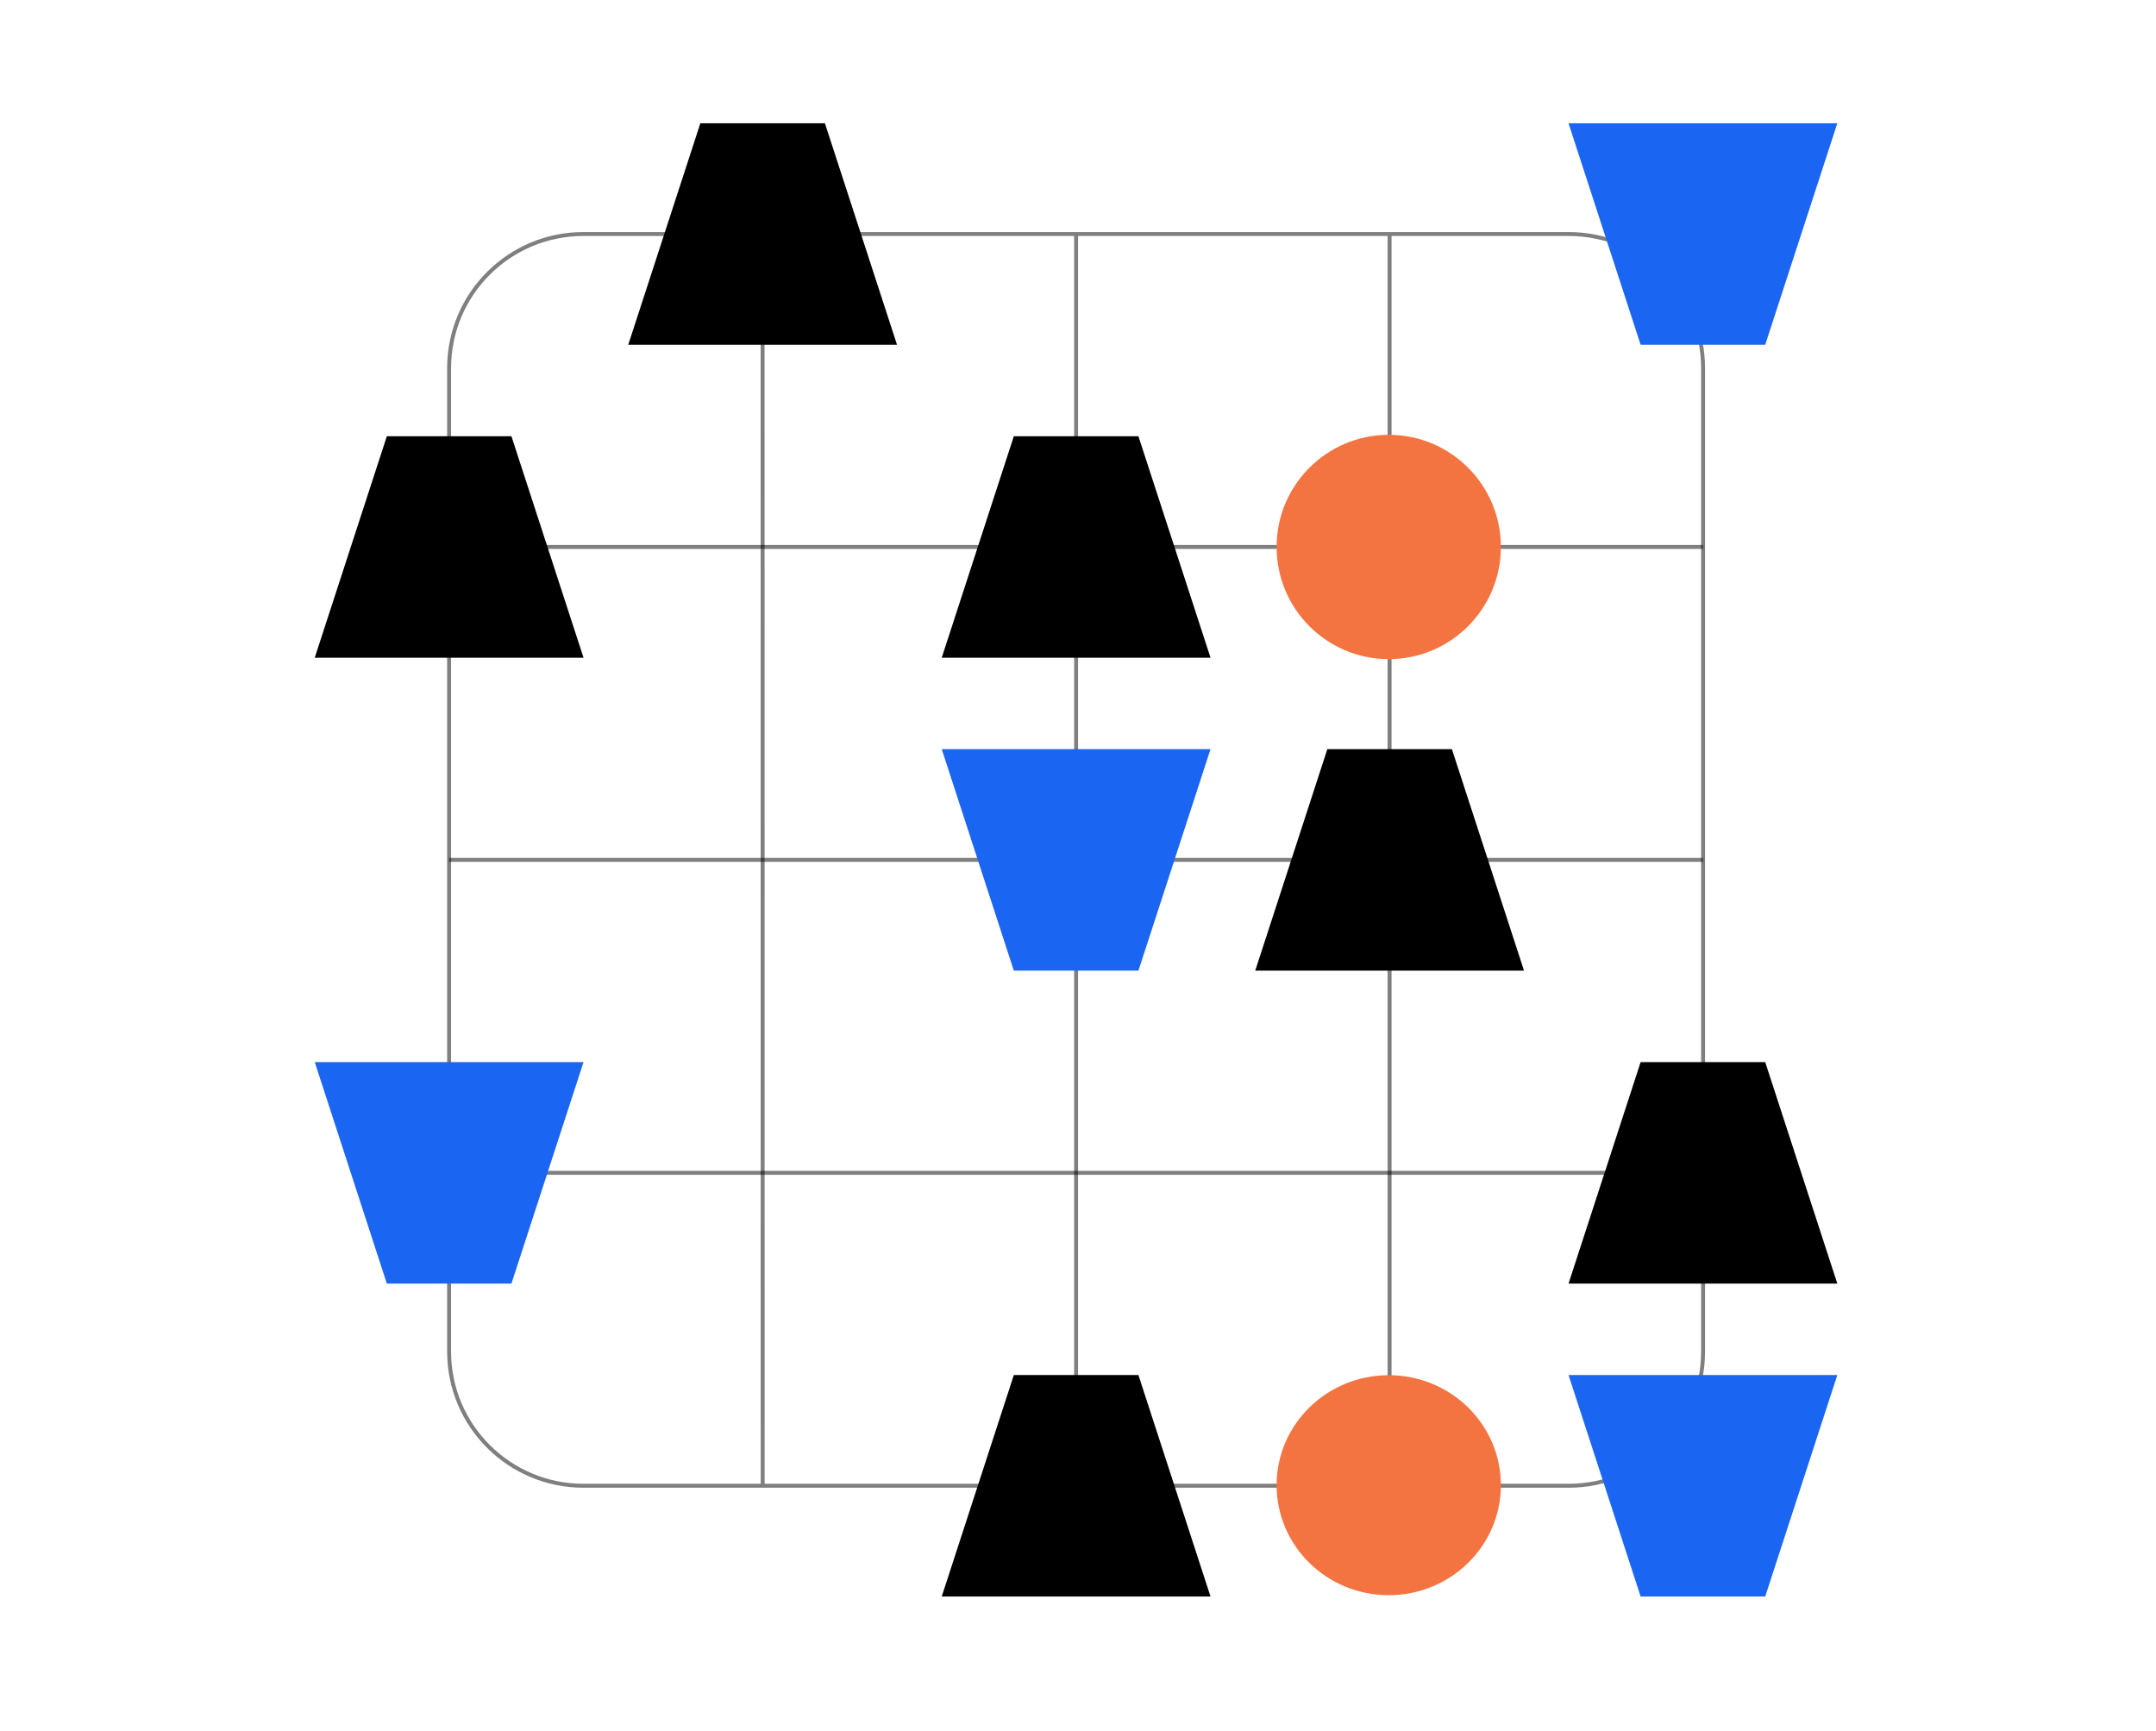 <svg width="548" height="440" viewBox="0 0 548 440" fill="none" xmlns="http://www.w3.org/2000/svg">
<g opacity="0.5">
<path d="M114.15 139.005H432.879" stroke="black" stroke-miterlimit="10"/>
<path d="M114.151 218.537H432.879" stroke="black" stroke-miterlimit="10"/>
<path d="M114.15 298.072H432.879" stroke="black" stroke-miterlimit="10"/>
</g>
<g opacity="0.5">
<path d="M193.848 377.604L193.832 59.473" stroke="black" stroke-miterlimit="10"/>
<path d="M273.517 377.604V59.473" stroke="black" stroke-miterlimit="10"/>
<path d="M353.197 377.604V59.473" stroke="black" stroke-miterlimit="10"/>
<path d="M398.728 59.473H148.302C129.441 59.473 114.15 74.734 114.15 93.56V343.516C114.15 362.342 129.441 377.604 148.302 377.604H398.728C417.589 377.604 432.879 362.342 432.879 343.516V93.56C432.879 74.734 417.589 59.473 398.728 59.473Z" stroke="black" stroke-miterlimit="10"/>
</g>
<path d="M209.673 31.333L228 87.626H159.681L178.008 31.333H209.673Z" fill="black"/>
<path d="M417.007 87.626L398.68 31.333H466.999L448.672 87.626H417.007Z" fill="#1A65F1"/>
<path d="M98.326 326.225L79.999 269.932H148.319L129.992 326.225H98.326Z" fill="#1A65F1"/>
<path d="M448.672 269.932L466.999 326.225H398.68L417.007 269.932H448.672Z" fill="black"/>
<path d="M417.007 405.758L398.68 349.465H466.999L448.672 405.758H417.007Z" fill="#1A65F1"/>
<path d="M289.357 349.464L307.684 405.757H239.364L257.691 349.464H289.357Z" fill="black"/>
<path d="M129.992 110.865L148.319 167.159H79.999L98.326 110.865H129.992Z" fill="black"/>
<path d="M289.357 110.865L307.684 167.159H239.364L257.691 110.865H289.357Z" fill="black"/>
<path d="M369.039 190.4L387.365 246.694H319.046L337.373 190.4H369.039Z" fill="black"/>
<path d="M257.691 246.694L239.364 190.4H307.684L289.357 246.694H257.691Z" fill="#1A65F1"/>
<path d="M352.983 167.517C368.725 167.517 381.487 154.756 381.487 139.013C381.487 123.271 368.725 110.509 352.983 110.509C337.24 110.509 324.479 123.271 324.479 139.013C324.479 154.756 337.24 167.517 352.983 167.517Z" fill="#F37440"/>
<path d="M352.983 405.418C368.725 405.418 381.487 392.902 381.487 377.462C381.487 362.022 368.725 349.506 352.983 349.506C337.24 349.506 324.479 362.022 324.479 377.462C324.479 392.902 337.24 405.418 352.983 405.418Z" fill="#F37440"/>
</svg>
